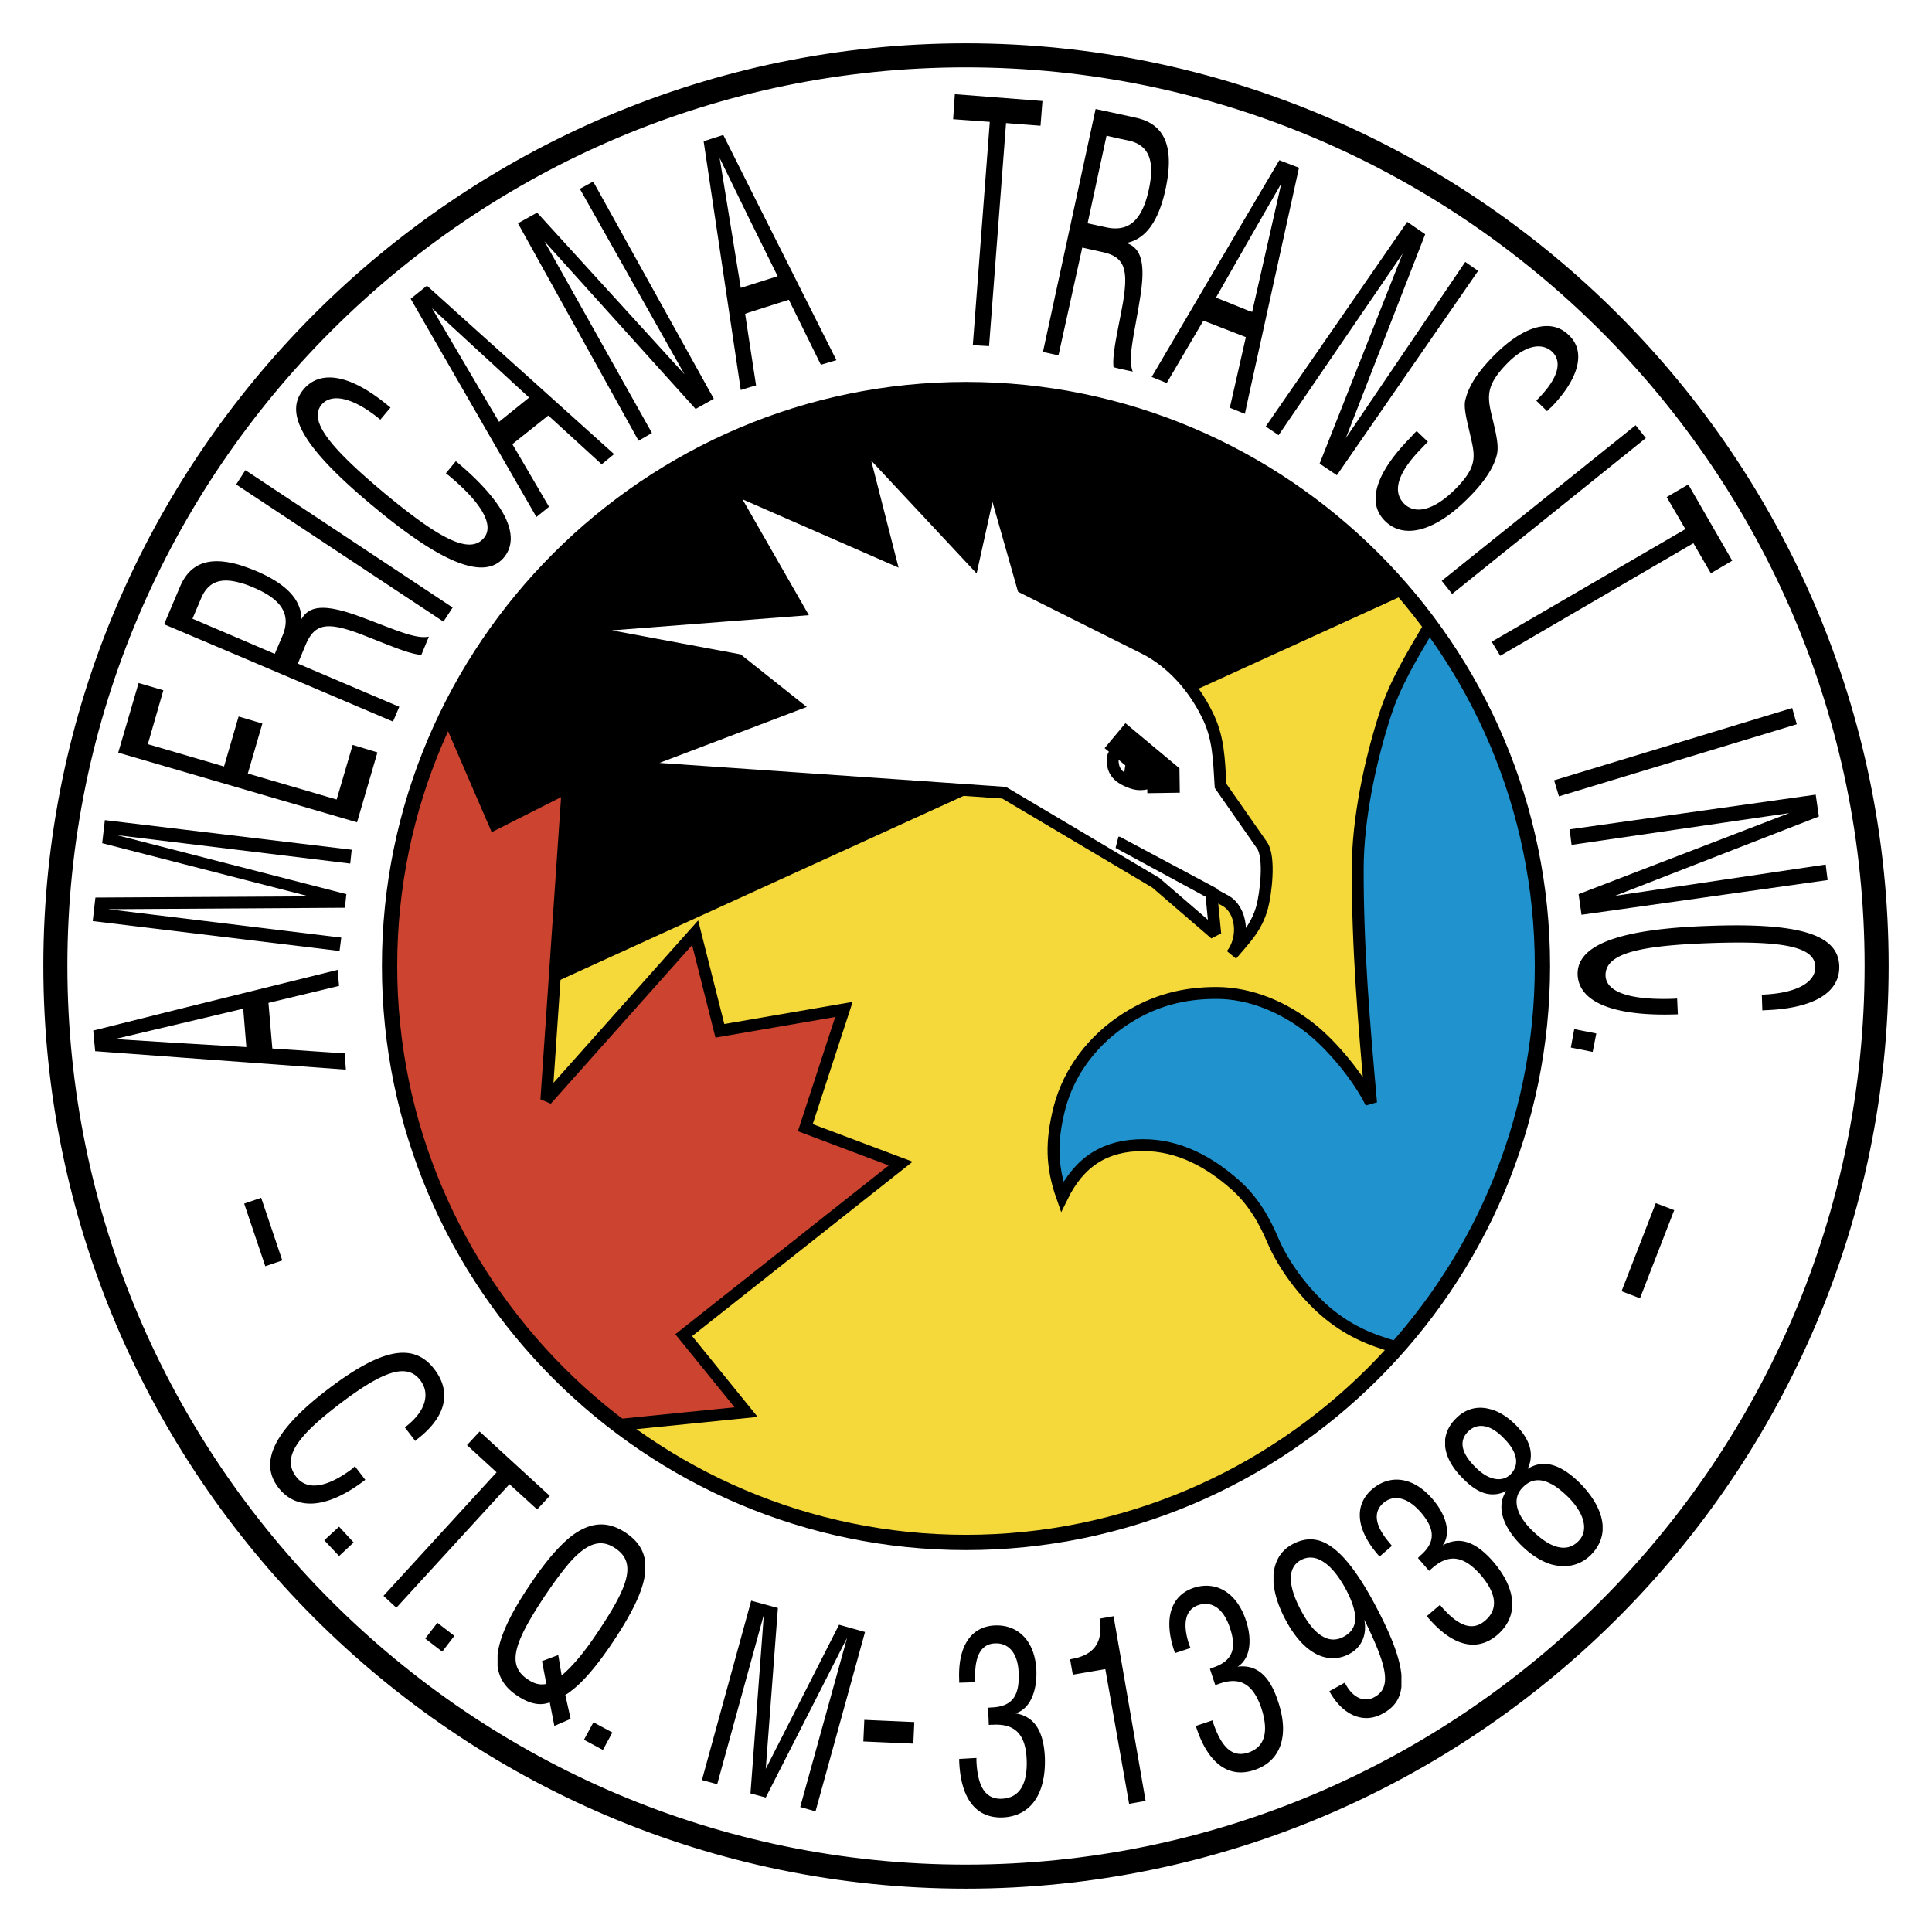 <!--?xml version="1.0" standalone="no"?--><svg xmlns="http://www.w3.org/2000/svg" viewBox="0 0 192.756 192.756"><title>Americana Transit - SVG vector logo - www.oklogos.com</title><path fill-rule="evenodd" clip-rule="evenodd" fill="#fff" d="M0 0h192.756v192.756H0V0z"/><path d="M96.378 2.835c51.505 0 93.544 42.037 93.544 93.543s-42.039 93.544-93.544 93.544c-51.505 0-93.543-42.038-93.543-93.544S44.873 2.835 96.378 2.835z" fill-rule="evenodd" clip-rule="evenodd" fill="#fff"/><path d="M96.354 5.522c50.052 0 90.878 40.827 90.878 90.831 0 50.053-40.826 90.88-90.878 90.88-50.005 0-90.831-40.827-90.831-90.88 0-50.003 40.826-90.831 90.831-90.831z" fill-rule="evenodd" clip-rule="evenodd" fill="#fff" stroke="#000" stroke-width="2.398" stroke-miterlimit="2.613"/><path d="M96.378 38.867c31.673 0 57.511 25.837 57.511 57.511 0 31.674-25.838 57.512-57.511 57.512-31.673 0-57.511-25.838-57.511-57.512 0-31.673 25.838-57.511 57.511-57.511z" fill-rule="evenodd" clip-rule="evenodd" fill="#f5d93b"/><path d="M39.618 105.192l100.687-45.936c-10.582-12.471-26.322-20.414-43.854-20.414-31.674 0-57.511 25.838-57.511 57.535a55.63 55.63 0 0 0 .678 8.815z" fill-rule="evenodd" clip-rule="evenodd"/><path d="M61.702 142.169l12.737-1.283-6.223-7.676 21.648-17.121-9.517-3.583 3.851-11.793-12.374 2.131-2.47-9.783-14.844 16.66 2.131-31.189-7.289 3.681-4.722-10.922c-10.171 22.932-8.039 50.998 17.072 70.878z" fill-rule="evenodd" clip-rule="evenodd" fill="#cc442f"/><path d="M139.336 134.42c-2.713-.75-4.916-1.719-7.119-3.607-2.082-1.792-4.141-4.528-5.207-7.022-.871-2.083-2.033-4.044-3.754-5.57-2.566-2.275-5.617-3.971-9.201-3.971-3.729 0-6.344 1.598-8.088 5.157-1.09-3.1-1.09-5.521-.291-8.766.945-3.777 3.463-6.998 6.732-9.057 2.785-1.768 5.643-2.518 8.959-2.518 3.463 0 6.805 1.477 9.42 3.56 2.18 1.743 4.746 4.843 6.006 7.409-.701-7.797-1.355-15.57-1.332-23.343 0-4.94 1.234-10.776 2.736-15.401.992-3.124 2.736-5.957 4.383-8.766 8.379 11.962 11.576 22.254 11.285 33.853-.291 12.374-3.875 25.911-14.529 38.042z" fill-rule="evenodd" clip-rule="evenodd" fill="#2093ce"/><path d="M111.584 84.077l10.631 5.763c1.719.921 1.986 3.778.654 5.424 1.332-1.574 2.471-2.664 3.051-4.722.363-1.356.824-4.988 0-6.199l-4.141-5.933c-.17-2.64-.17-4.843-1.381-7.192-1.307-2.64-3.461-5.134-6.174-6.514l-12.156-6.078-3.123-10.969-1.842 8.33-11.331-12.132L88.774 55.6l-16.103-7.046 7.046 12.301-23.222 1.792 17.144 3.196 5.667 4.504-16.249 6.175 37.122 2.567 15.135 8.984 5.932 5.109-.41-4.165-9.252-4.94z" fill-rule="evenodd" clip-rule="evenodd" fill="#fff" stroke="#000" stroke-width="1.187" stroke-miterlimit="2.613"/><path fill="none" stroke="#000" stroke-width="3.24" stroke-miterlimit="2.613" d="M111.246 73.398l4.818 4.02.024 1.694"/><path d="M112.529 74.657c-.75 0-1.525.412-1.525 1.138 0 .848.291 1.332.75 1.695.436.339 1.309.751 1.963.751.967 0 1.453-.339 1.936-1.017" fill="none" stroke="#000" stroke-width="1.187" stroke-miterlimit="2.613"/><path d="M113.426 75.214c-1.309.823-1.115.896-1.309 2.374l.896.46 1.064.145.824-.242.799-.799-2.274-1.938z" fill-rule="evenodd" clip-rule="evenodd"/><path d="M61.702 142.169l12.737-1.283-6.223-7.676 21.648-17.121-9.517-3.583 3.851-11.793-12.374 2.131-2.47-9.783-14.844 16.66 2.131-31.189-7.289 3.681-4.722-10.922m97.95-8.766c-1.646 2.809-3.391 5.642-4.383 8.766-1.502 4.625-2.736 10.461-2.736 15.401-.023 7.772.631 15.546 1.332 23.343-1.26-2.566-3.826-5.666-6.006-7.409-2.615-2.083-5.957-3.56-9.42-3.56-3.316 0-6.174.75-8.959 2.518-3.27 2.059-5.787 5.279-6.732 9.057-.799 3.245-.799 5.666.291 8.766 1.744-3.56 4.359-5.157 8.088-5.157 3.584 0 6.635 1.695 9.201 3.971 1.721 1.526 2.883 3.487 3.754 5.57 1.066 2.494 3.125 5.23 5.207 7.022 2.203 1.889 4.406 2.857 7.119 3.607" fill="none" stroke="#000" stroke-width="1.187" stroke-miterlimit="2.613"/><path d="M96.378 38.867c31.673 0 57.511 25.837 57.511 57.511 0 31.674-25.838 57.512-57.511 57.512-31.673 0-57.511-25.838-57.511-57.512 0-31.673 25.838-57.511 57.511-57.511" fill="none" stroke="#000" stroke-width="1.525" stroke-miterlimit="2.613"/><path fill="none" stroke="#000" stroke-width="4.536" stroke-miterlimit="2.613" d="M96.378 38.867"/><path d="M44.485 47.222l.314.242c3.342 2.785 4.504 4.964 3.487 6.199-1.404 1.695-4.359.146-9.807-4.358-5.57-4.649-7.725-7.313-6.393-8.936 1.017-1.187 3.197-.702 5.86 1.501l1.017-1.21-.218-.17c-3.753-3.124-6.78-3.656-8.475-1.622-2.058 2.494.242 6.078 7.119 11.769 6.708 5.569 10.945 7.289 12.882 4.988 1.768-2.131.097-5.545-4.794-9.613l-.992 1.21zM86.135 173.746l4.989.218.096-2.155-4.988-.218-.097 2.155zM157.617 147.956c-1.064-1.041-2.033-1.646-2.953-1.84-.775-.169-1.525-.024-2.252.436.678-1.429.291-2.905-1.236-4.431-.846-.824-1.719-1.356-2.59-1.551-1.211-.314-2.396 0-3.318.945-.652.629-.992 1.355-1.088 2.106v.678c.119 1.065.701 2.155 1.791 3.221.896.921 1.768 1.453 2.615 1.55.557.072 1.113-.024 1.695-.314-.969 1.429-.484 3.414 1.453 5.376.943.944 1.961 1.598 2.93 1.913 1.525.459 2.979.169 4.068-.921.701-.702 1.09-1.525 1.162-2.421v-.533c-.097-1.308-.847-2.761-2.277-4.214zm-6.9-.871c-.557.557-1.332.629-2.131.29-.461-.193-.92-.532-1.381-.992-1.428-1.404-1.67-2.64-.727-3.56.582-.581 1.309-.702 2.107-.388.459.193.943.532 1.428 1.041 1.382 1.356 1.624 2.665.704 3.609zm6.756 6.683c-.75.752-1.695.848-2.809.291-.582-.291-1.234-.799-1.914-1.477-1.598-1.623-1.863-3.148-.822-4.189.775-.8 1.695-.92 2.736-.388.58.267 1.162.751 1.816 1.38 1.67 1.695 2.01 3.366.993 4.383zM143.938 154.18c.799-1.09.482-2.881-1.018-4.625-1.889-2.203-4.215-2.519-6.029-.969-1.793 1.55-1.623 3.947.557 6.49l.193.218 1.234-1.065-.193-.242c-1.502-1.72-1.719-3.1-.678-4.02 1.041-.896 2.422-.605 3.754.92 1.477 1.719 1.453 3.026-.074 4.334l-.217.218 1.113 1.284c.146-.121.242-.219.363-.315 1.623-1.404 3.1-1.187 4.77.702 1.6 1.865 1.793 3.439.461 4.577-1.234 1.065-2.615.605-4.334-1.356l-.17-.218-1.332 1.139.146.145c2.42 2.834 4.867 3.464 6.9 1.72 2.131-1.84 1.961-4.528-.387-7.289-1.767-2.035-3.39-2.593-5.059-1.648zM101.293 170.937c1.309-.339 2.18-1.937 2.107-4.262-.121-2.882-1.768-4.601-4.141-4.504-2.374.097-3.705 2.082-3.56 5.424v.291l1.599-.049v-.29c-.098-2.325.605-3.536 1.961-3.584 1.404-.072 2.324 1.017 2.373 3.002.096 2.325-.727 3.318-2.736 3.391l-.314.024.072 1.719c.17-.024.314-.024.484-.024 2.154-.096 3.195.993 3.293 3.487.098 2.446-.727 3.826-2.471 3.898-1.621.073-2.42-1.161-2.541-3.753v-.314l-1.72.097v.218c.146 3.705 1.646 5.715 4.335 5.618 2.809-.121 4.334-2.349 4.213-5.981-.12-2.664-1.065-4.117-2.954-4.408zM62.428 152.921c-1.816-1.211-3.535-1.09-5.424.339-1.284 1.017-2.664 2.639-4.189 4.939-1.913 2.833-2.979 5.109-3.172 6.902v1.138c.146 1.187.775 2.155 1.913 2.905 1.187.823 2.3 1.09 3.293.702l.46 2.35 1.623-.702-.533-2.397c.194-.097.412-.242.606-.412 1.162-.872 2.566-2.494 4.165-4.892 1.913-2.881 3.003-5.109 3.197-6.877v-1.113c-.147-1.163-.777-2.108-1.939-2.882zm-2.881 10.049c-.824 1.235-1.647 2.325-2.542 3.27-.291.314-.63.63-.969.92l-.339-2.034-1.623.605.436 2.276c-.702.146-1.259-.049-1.865-.46-2.155-1.429-1.332-3.729 1.72-8.33.993-1.478 1.864-2.64 2.64-3.512 1.622-1.743 2.954-2.203 4.383-1.234 2.178 1.453 1.307 3.826-1.841 8.499zM76.4 176.482l1.211-16.054-2.664-.727-4.915 17.895 1.525.412 4.65-16.903-1.332 17.823 1.525.412 8.112-15.934-4.673 16.877 1.526.437 4.939-17.896-2.591-.725-7.313 14.383zM137.035 159.822c-1.793-3.294-3.414-5.279-5.037-5.981-.992-.412-2.01-.339-3.074.242-1.115.605-1.744 1.646-1.865 3.003v.823c.098 1.138.508 2.445 1.283 3.85 1.066 1.962 2.35 3.148 3.656 3.536.896.266 1.793.169 2.641-.291 1.209-.654 1.768-1.889 1.477-3.414 2.18 4.479 2.832 6.731 1.018 7.725-1.018.581-2.156.072-2.883-1.283l-.096-.146-1.525.848c1.33 2.421 3.438 3.293 5.326 2.228 1.139-.605 1.744-1.477 1.865-2.688v-1.162c-.171-1.841-1.139-4.239-2.786-7.29zm-2.955 3.463c-.701.387-1.404.387-2.082 0-.727-.388-1.428-1.211-2.107-2.446-1.428-2.591-1.477-4.432-.119-5.182.701-.388 1.477-.339 2.227.146.75.46 1.502 1.355 2.229 2.663 1.331 2.494 1.331 4.019-.148 4.819zM123.475 166.287c1.162-.702 1.551-2.47.824-4.648-.922-2.761-2.979-3.947-5.207-3.221-2.277.774-3.004 3.051-1.961 6.223l.096.291 1.551-.509-.121-.29c-.727-2.18-.389-3.561.92-3.996 1.307-.436 2.494.339 3.123 2.252.752 2.18.193 3.365-1.695 3.995l-.291.122.533 1.622c.17-.072.316-.097.484-.17 2.01-.678 3.295.073 4.117 2.47.75 2.325.363 3.875-1.309 4.432-1.549.509-2.639-.46-3.486-2.93l-.072-.291-1.672.558.074.241c1.162 3.487 3.195 5.013 5.738 4.166 2.664-.872 3.561-3.439 2.373-6.902-.824-2.518-2.131-3.657-4.019-3.415zM109.721 161.492c.363 2.35-.557 3.633-2.785 4.021l-.17.048.268 1.525 3.244-.557 2.373 13.439 1.646-.29-3.197-18.428-1.379.242zM10.196 84.125l20.631 5.304-21.309.121-.267 2.348 24.627 2.979.17-1.332-23.271-2.833 23.635-.146.145-1.356-22.884-5.884 23.271 2.833.145-1.38-24.627-2.954-.266 2.3zM27.171 104.611l-.387-4.553 7.046-1.695-.145-1.598-15.667 3.874-8.717 2.18.193 2.059 8.524.629 16.491 1.211-.121-1.622-7.217-.485zm-9.153-.533l-6.562-.411 6.562-1.55 6.248-1.478.314 3.826-6.562-.387zM33.588 79.767l-8.863-2.591 1.453-4.988-2.373-.703-1.453 4.988-7.603-2.227 1.549-5.376-2.47-.726-2.034 6.949 23.828 6.95 2.034-6.974-2.47-.751-1.598 5.449zM35.816 63.203c2.978 1.139 4.964 2.059 6.223 2.131l.751-1.816c-1.404.291-3.632-.823-7.167-2.107-3.075-1.089-4.747-1.065-5.545.364-.024-1.961-1.525-3.536-4.553-4.819a20.237 20.237 0 0 0-1.67-.605c-3.027-.872-4.892-.146-5.884 2.155l-1.599 3.777 7.483 3.172 15.353 6.538.629-1.477-10.122-4.31.775-1.864c.87-2.034 1.984-2.374 5.326-1.139zm-7.628.218l-.775 1.816-3.56-1.525-4.649-1.985.872-2.059c.654-1.525 1.816-2.083 3.777-1.55.436.097.896.267 1.404.484 2.955 1.235 3.779 2.785 2.931 4.819zM44.243 62.017l.92-1.405-20.68-13.706-.92 1.429 20.68 13.682zM60.031 46.325l1.235-1.017-13.319-11.986-5.351-4.819-1.623 1.308 6.974 12.107 5.57 9.662 1.259-1.017-3.656-6.248 3.584-2.857 5.327 4.867zm-10.243-4.237l-1.841-3.1-4.843-8.233 4.843 4.456 4.843 4.455-3.002 2.422zM95.094 11.892l3.656.266-1.693 22.278 1.621.097 1.695-22.254 3.439.266.194-2.47-8.742-.678-.17 2.495zM116.283 18.89c.92-4.262-.072-6.514-2.955-7.144l-1.646-.363-2.373-.509-5.254 24.24 1.549.339 2.373-10.752 1.961.436c.799.169 1.357.412 1.744.847.654.727.727 1.938.363 4.165a92.794 92.794 0 0 1-.363 1.913c-.412 2.107-.701 3.608-.582 4.577l.582.145 1.332.291c-.533-1.356.17-3.729.75-7.458.51-3.22.17-4.843-1.379-5.375 1.912-.388 3.195-2.132 3.898-5.352zm-4.601 3.874a3.795 3.795 0 0 1-1.26-.072l-1.912-.412 1.889-8.742 1.283.291.92.194c1.961.436 2.664 1.913 2.01 4.916-.534 2.445-1.501 3.655-2.93 3.825zM127.641 15.984l-3.076 5.206-9.662 16.418 1.502.605 3.656-6.223 4.238 1.646-1.6 7.047 1.502.605.363-1.671 5.037-22.883-1.96-.75zm-3.077 15.013l-3.244-1.308 3.244-5.69 3.27-5.69-2.906 12.81-.364-.122zM146.189 26.13l-11.914 17.58 7.918-20.341-1.793-1.235-14.117 20.414 1.283.871 12.375-18.112-8.281 20.946 1.719 1.162 14.094-20.389-1.284-.896zM72.163 13.465l-1.961.629 3.705 24.821.775-.242.751-.218-.751-4.892-.339-2.252.339-.121 4.02-1.284 3.197 6.49 1.55-.46-8.766-17.435-2.52-5.036zm5.424 14.094l-2.906.92-.775.242-2.107-12.955 2.882 5.909 2.906 5.884zM57.851 18.841l10.438 18.501L53.59 21.214l-1.913 1.066 12.034 21.697 1.332-.775-10.727-19.13 15.086 16.733 1.816-1.018-12.035-21.672-1.332.726zM157.061 102.674l-.338 1.84 2.177.436.364-1.841-2.203-.435zM149.361 45.284c.193-.92-.146-2.228-.582-4.044-.412-1.792-.436-2.906 1.574-4.964 1.744-1.792 3.439-2.179 4.527-1.162 1.018 1.017.559 2.664-1.451 4.698l-.146.169 1.066 1.042c.145-.146.289-.291.436-.412 2.76-2.857 3.463-5.545 1.742-7.167-1.768-1.768-4.6-.92-7.578 2.131-1.598 1.647-2.471 3.003-2.785 4.48-.121.872.242 2.083.629 3.826.412 1.792.461 2.833-1.549 4.867-2.033 2.058-3.947 2.664-5.135 1.525-1.258-1.259-.629-3.148 1.721-5.545l.629-.654-1.113-1.065c-.219.194-.412.412-.605.63-3.486 3.535-4.432 6.514-2.543 8.354 1.938 1.889 5.109.969 8.428-2.446 1.524-1.526 2.468-3.004 2.735-4.263zM163.188 42.427L143.84 57.949l1.041 1.307 19.324-15.546-1.017-1.283zM168.441 48.335l-2.154 1.259 1.865 3.197-19.324 11.235.848 1.405 19.275-11.236 1.742 3.003 2.131-1.259-4.383-7.604zM43.637 161.904l1.695 1.308-1.21 1.574-1.695-1.307 1.21-1.575zM35.186 146.504c-2.591 1.961-4.577 2.228-5.642.822-1.429-1.888.048-3.971 4.262-7.191 4.31-3.293 6.756-4.213 8.112-2.445 1.042 1.355.557 3.147-1.526 4.722l1.042 1.356.146-.146c2.906-2.204 3.511-4.722 1.768-6.998-2.107-2.785-5.375-2.034-10.703 2.034-5.182 3.971-6.853 7.144-4.892 9.734 1.816 2.373 4.916 2.154 8.693-.751l-1.042-1.356-.218.219zM47.851 142.823l-1.26 1.356 2.955 2.712-11.285 12.326 1.284 1.186 11.284-12.326 2.761 2.519 1.259-1.356-6.998-6.417zM32.353 153.671l1.477 1.574 1.453-1.355-1.453-1.575-1.477 1.356zM59.208 171.833l1.888 1.017-.944 1.743-1.889-1.017.945-1.743zM170.332 92.383c-8.719.314-13.029 1.864-12.932 4.867.121 2.761 3.656 4.189 10 3.947l-.072-1.574-.387.024c-4.359.145-6.684-.679-6.756-2.301-.049-2.179 3.172-2.979 10.219-3.245 7.24-.266 10.654.291 10.703 2.325.072 1.574-1.865 2.688-5.328 2.809l.049 1.574.314-.024c4.844-.17 7.459-1.792 7.361-4.432-.12-3.22-4.261-4.309-13.171-3.97zM157.496 89.21l.291 2.059 24.555-3.463-.194-1.55-21.019 3.124 20.342-7.918-.317-2.18-24.552 3.463.193 1.55 21.721-3.172-21.02 8.087zM178.807 70.638l-23.756 7.216.484 1.598 23.731-7.192-.459-1.622zM161.783 128.826l1.84.702 3.414-8.79-1.84-.702-3.414 8.79zM28.164 125.751l-2.107-6.247-1.695.581 2.107 6.247 1.695-.581z" fill-rule="evenodd" clip-rule="evenodd"/></svg>